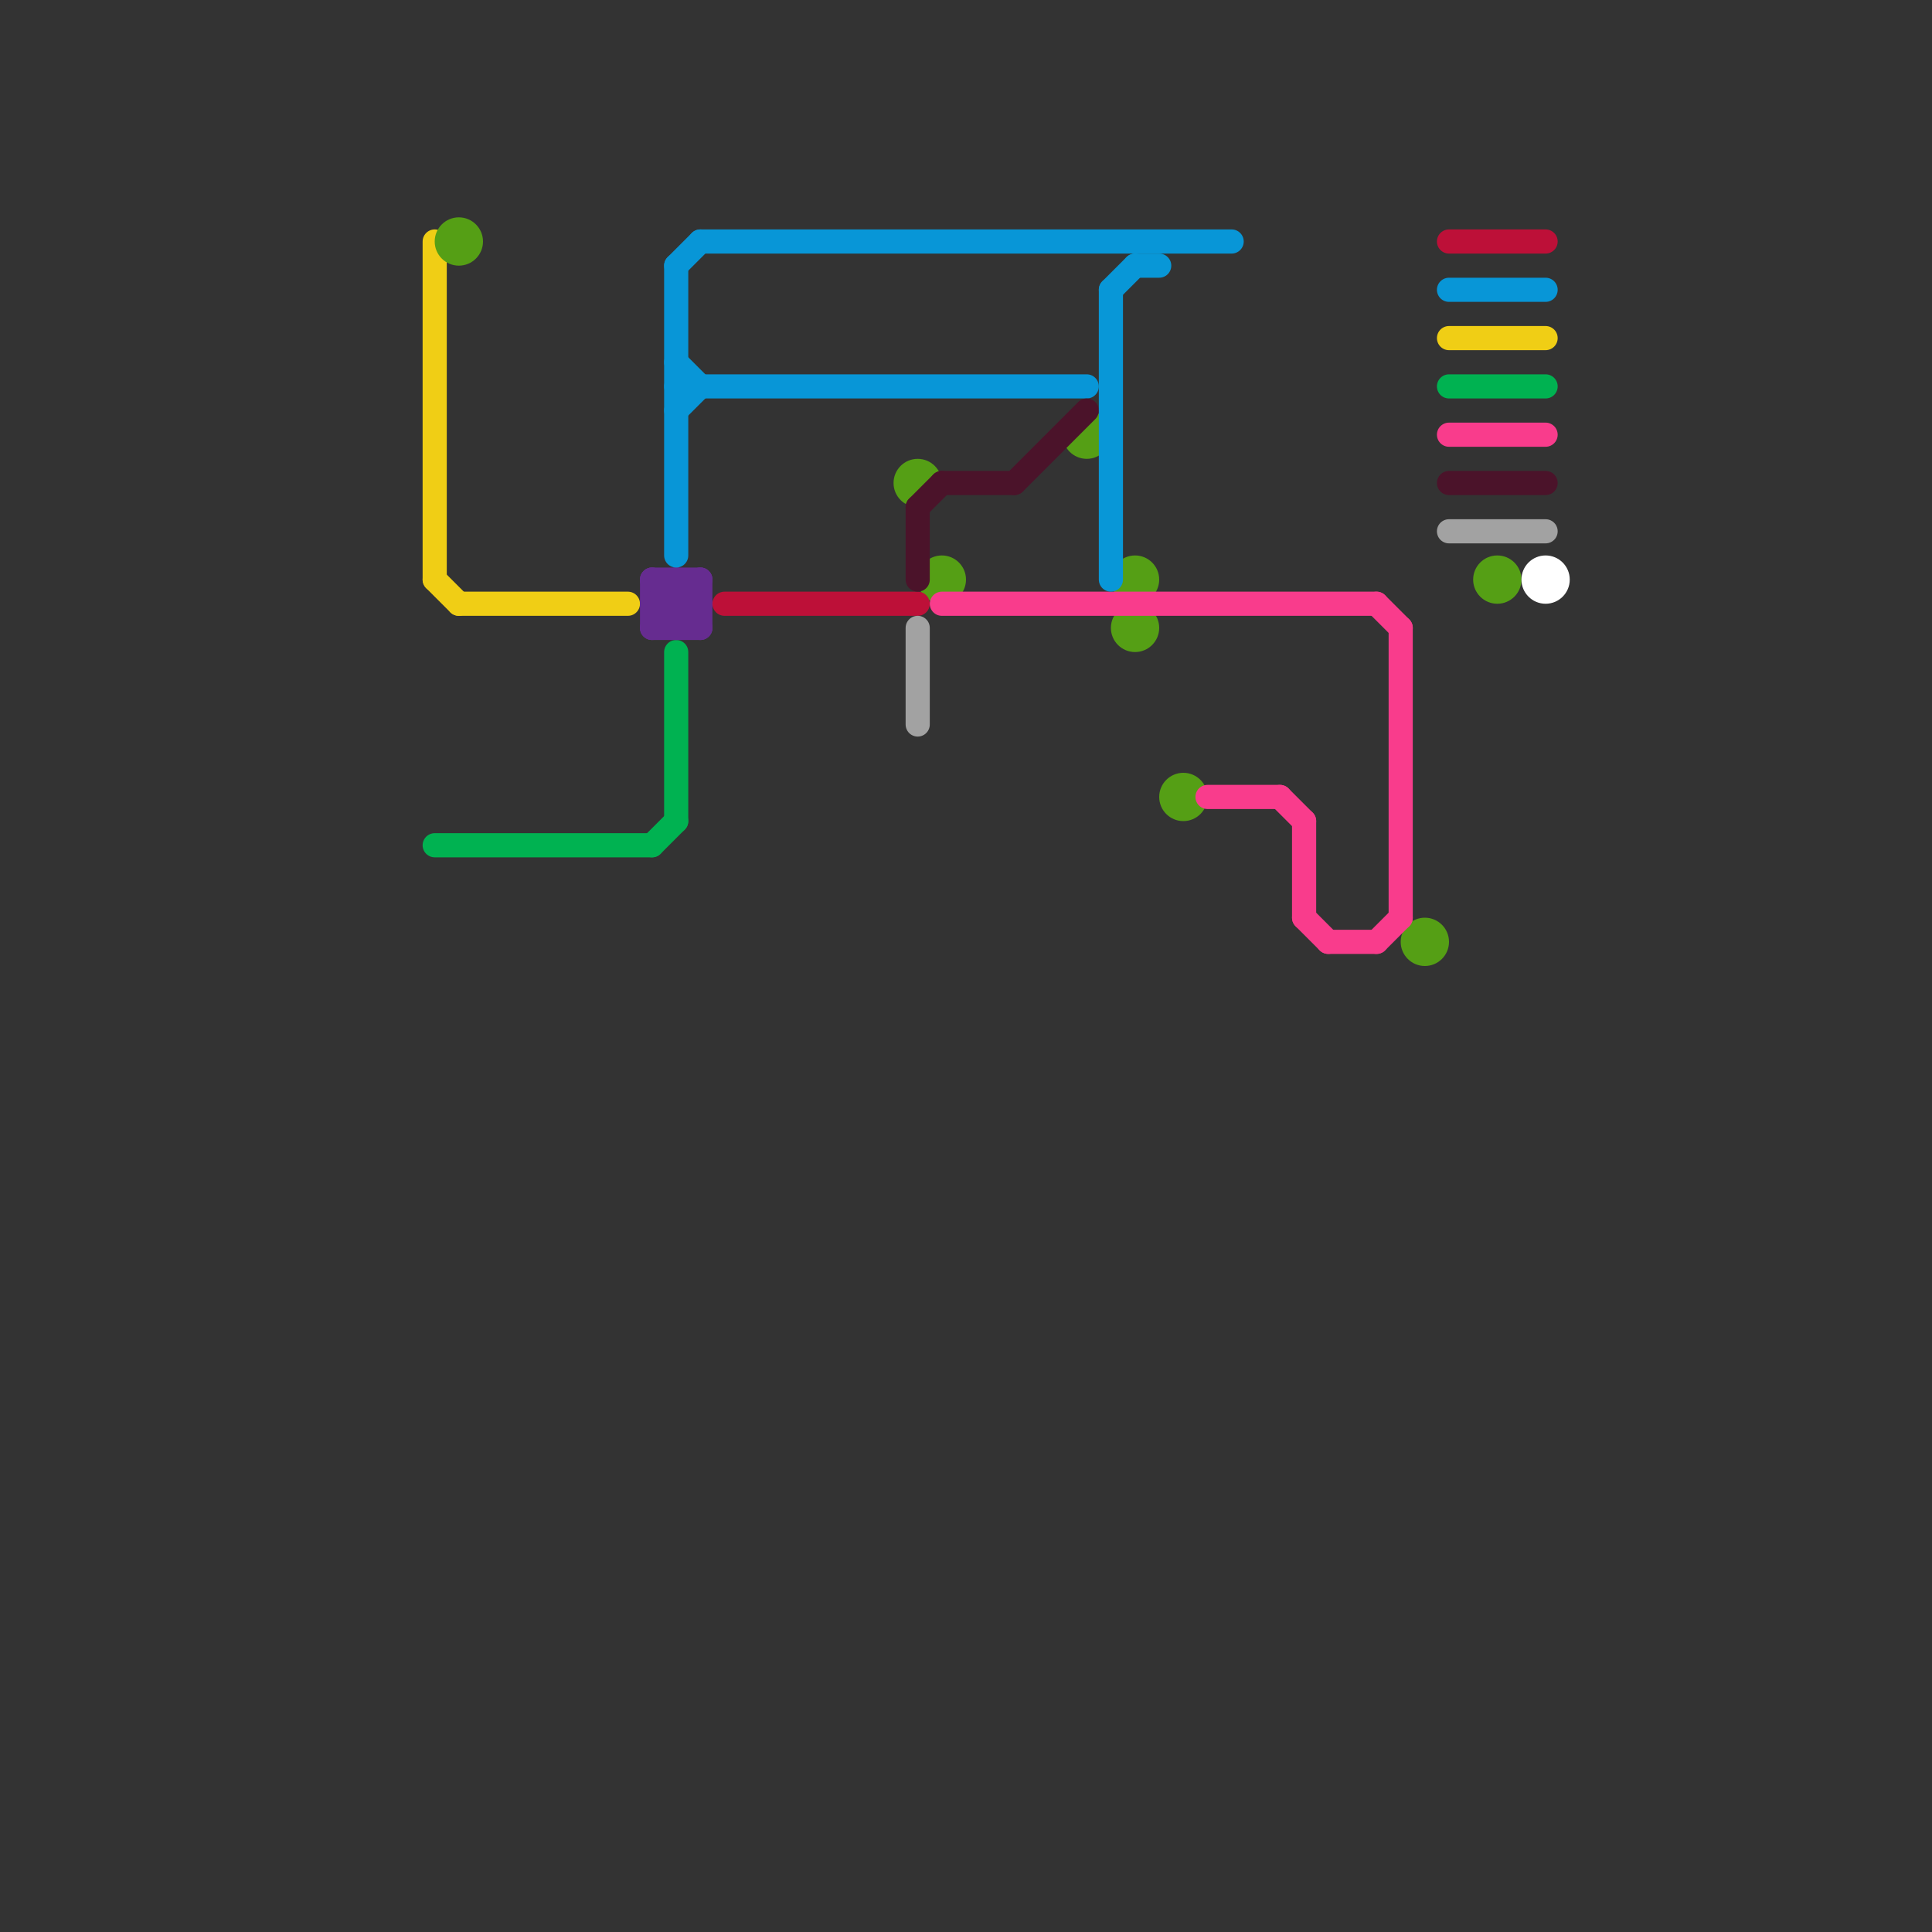 
<svg version="1.1" xmlns="http://www.w3.org/2000/svg" viewBox="0 0 80 80">
<rect x="0" y="0" width="80" height="80" fill="#333333" stroke="none"/>
<style>text { font: 1px Helvetica; font-weight: 600; white-space: pre; dominant-baseline: central; } line { stroke-width: 1; fill: none; stroke-linecap: round; stroke-linejoin: round; } .c0 { stroke: #f0ce15 } .c1 { stroke: #00b251 } .c2 { stroke: #559f15 } .c3 { stroke: #662c90 } .c4 { stroke: #0896d7 } .c5 { stroke: #bd1038 } .c6 { stroke: #4b132a } .c7 { stroke: #a2a2a2 } .c8 { stroke: #f93c8c } .c9 { stroke: #0897d7 } .c10 { stroke: #ffffff }</style><defs><g id="wm-xf"><circle r="1.2" fill="#000"/><circle r="0.9" fill="#fff"/><circle r="0.6" fill="#000"/><circle r="0.3" fill="#fff"/></g><g id="wm"><circle r="0.6" fill="#000"/><circle r="0.3" fill="#fff"/></g></defs><line class="c0" x1="60" y1="14" x2="64" y2="14"/><line class="c0" x1="18" y1="10" x2="18" y2="24"/><line class="c0" x1="18" y1="24" x2="19" y2="25"/><line class="c0" x1="19" y1="25" x2="26" y2="25"/><line class="c1" x1="60" y1="16" x2="64" y2="16"/><line class="c1" x1="27" y1="35" x2="28" y2="34"/><line class="c1" x1="18" y1="35" x2="27" y2="35"/><line class="c1" x1="28" y1="27" x2="28" y2="34"/><circle cx="47" cy="24" r="1" fill="#559f15" /><circle cx="38" cy="20" r="1" fill="#559f15" /><circle cx="59" cy="39" r="1" fill="#559f15" /><circle cx="39" cy="24" r="1" fill="#559f15" /><circle cx="19" cy="10" r="1" fill="#559f15" /><circle cx="47" cy="26" r="1" fill="#559f15" /><circle cx="45" cy="18" r="1" fill="#559f15" /><circle cx="49" cy="33" r="1" fill="#559f15" /><circle cx="62" cy="24" r="1" fill="#559f15" /><line class="c3" x1="27" y1="25" x2="28" y2="26"/><line class="c3" x1="28" y1="26" x2="29" y2="25"/><line class="c3" x1="28" y1="24" x2="28" y2="26"/><line class="c3" x1="29" y1="24" x2="29" y2="26"/><line class="c3" x1="27" y1="24" x2="29" y2="26"/><line class="c3" x1="28" y1="24" x2="29" y2="25"/><line class="c3" x1="27" y1="25" x2="28" y2="24"/><line class="c3" x1="27" y1="24" x2="27" y2="26"/><line class="c3" x1="27" y1="26" x2="29" y2="24"/><line class="c3" x1="27" y1="25" x2="29" y2="25"/><line class="c3" x1="27" y1="24" x2="29" y2="24"/><line class="c3" x1="27" y1="26" x2="29" y2="26"/><line class="c4" x1="28" y1="17" x2="29" y2="16"/><line class="c4" x1="28" y1="16" x2="45" y2="16"/><line class="c4" x1="28" y1="11" x2="28" y2="23"/><line class="c4" x1="28" y1="11" x2="29" y2="10"/><line class="c4" x1="60" y1="12" x2="64" y2="12"/><line class="c4" x1="28" y1="15" x2="29" y2="16"/><line class="c4" x1="29" y1="10" x2="51" y2="10"/><line class="c5" x1="30" y1="25" x2="38" y2="25"/><line class="c5" x1="60" y1="10" x2="64" y2="10"/><line class="c6" x1="42" y1="20" x2="45" y2="17"/><line class="c6" x1="39" y1="20" x2="42" y2="20"/><line class="c6" x1="60" y1="20" x2="64" y2="20"/><line class="c6" x1="38" y1="21" x2="39" y2="20"/><line class="c6" x1="38" y1="21" x2="38" y2="24"/><line class="c7" x1="38" y1="26" x2="38" y2="30"/><line class="c7" x1="60" y1="22" x2="64" y2="22"/><line class="c8" x1="57" y1="25" x2="58" y2="26"/><line class="c8" x1="39" y1="25" x2="57" y2="25"/><line class="c8" x1="54" y1="34" x2="54" y2="38"/><line class="c8" x1="60" y1="18" x2="64" y2="18"/><line class="c8" x1="58" y1="26" x2="58" y2="38"/><line class="c8" x1="57" y1="39" x2="58" y2="38"/><line class="c8" x1="54" y1="38" x2="55" y2="39"/><line class="c8" x1="50" y1="33" x2="53" y2="33"/><line class="c8" x1="55" y1="39" x2="57" y2="39"/><line class="c8" x1="53" y1="33" x2="54" y2="34"/><line class="c9" x1="47" y1="11" x2="48" y2="11"/><line class="c9" x1="46" y1="12" x2="46" y2="24"/><line class="c9" x1="46" y1="12" x2="47" y2="11"/><circle cx="64" cy="24" r="1" fill="#ffffff" />
</svg>
